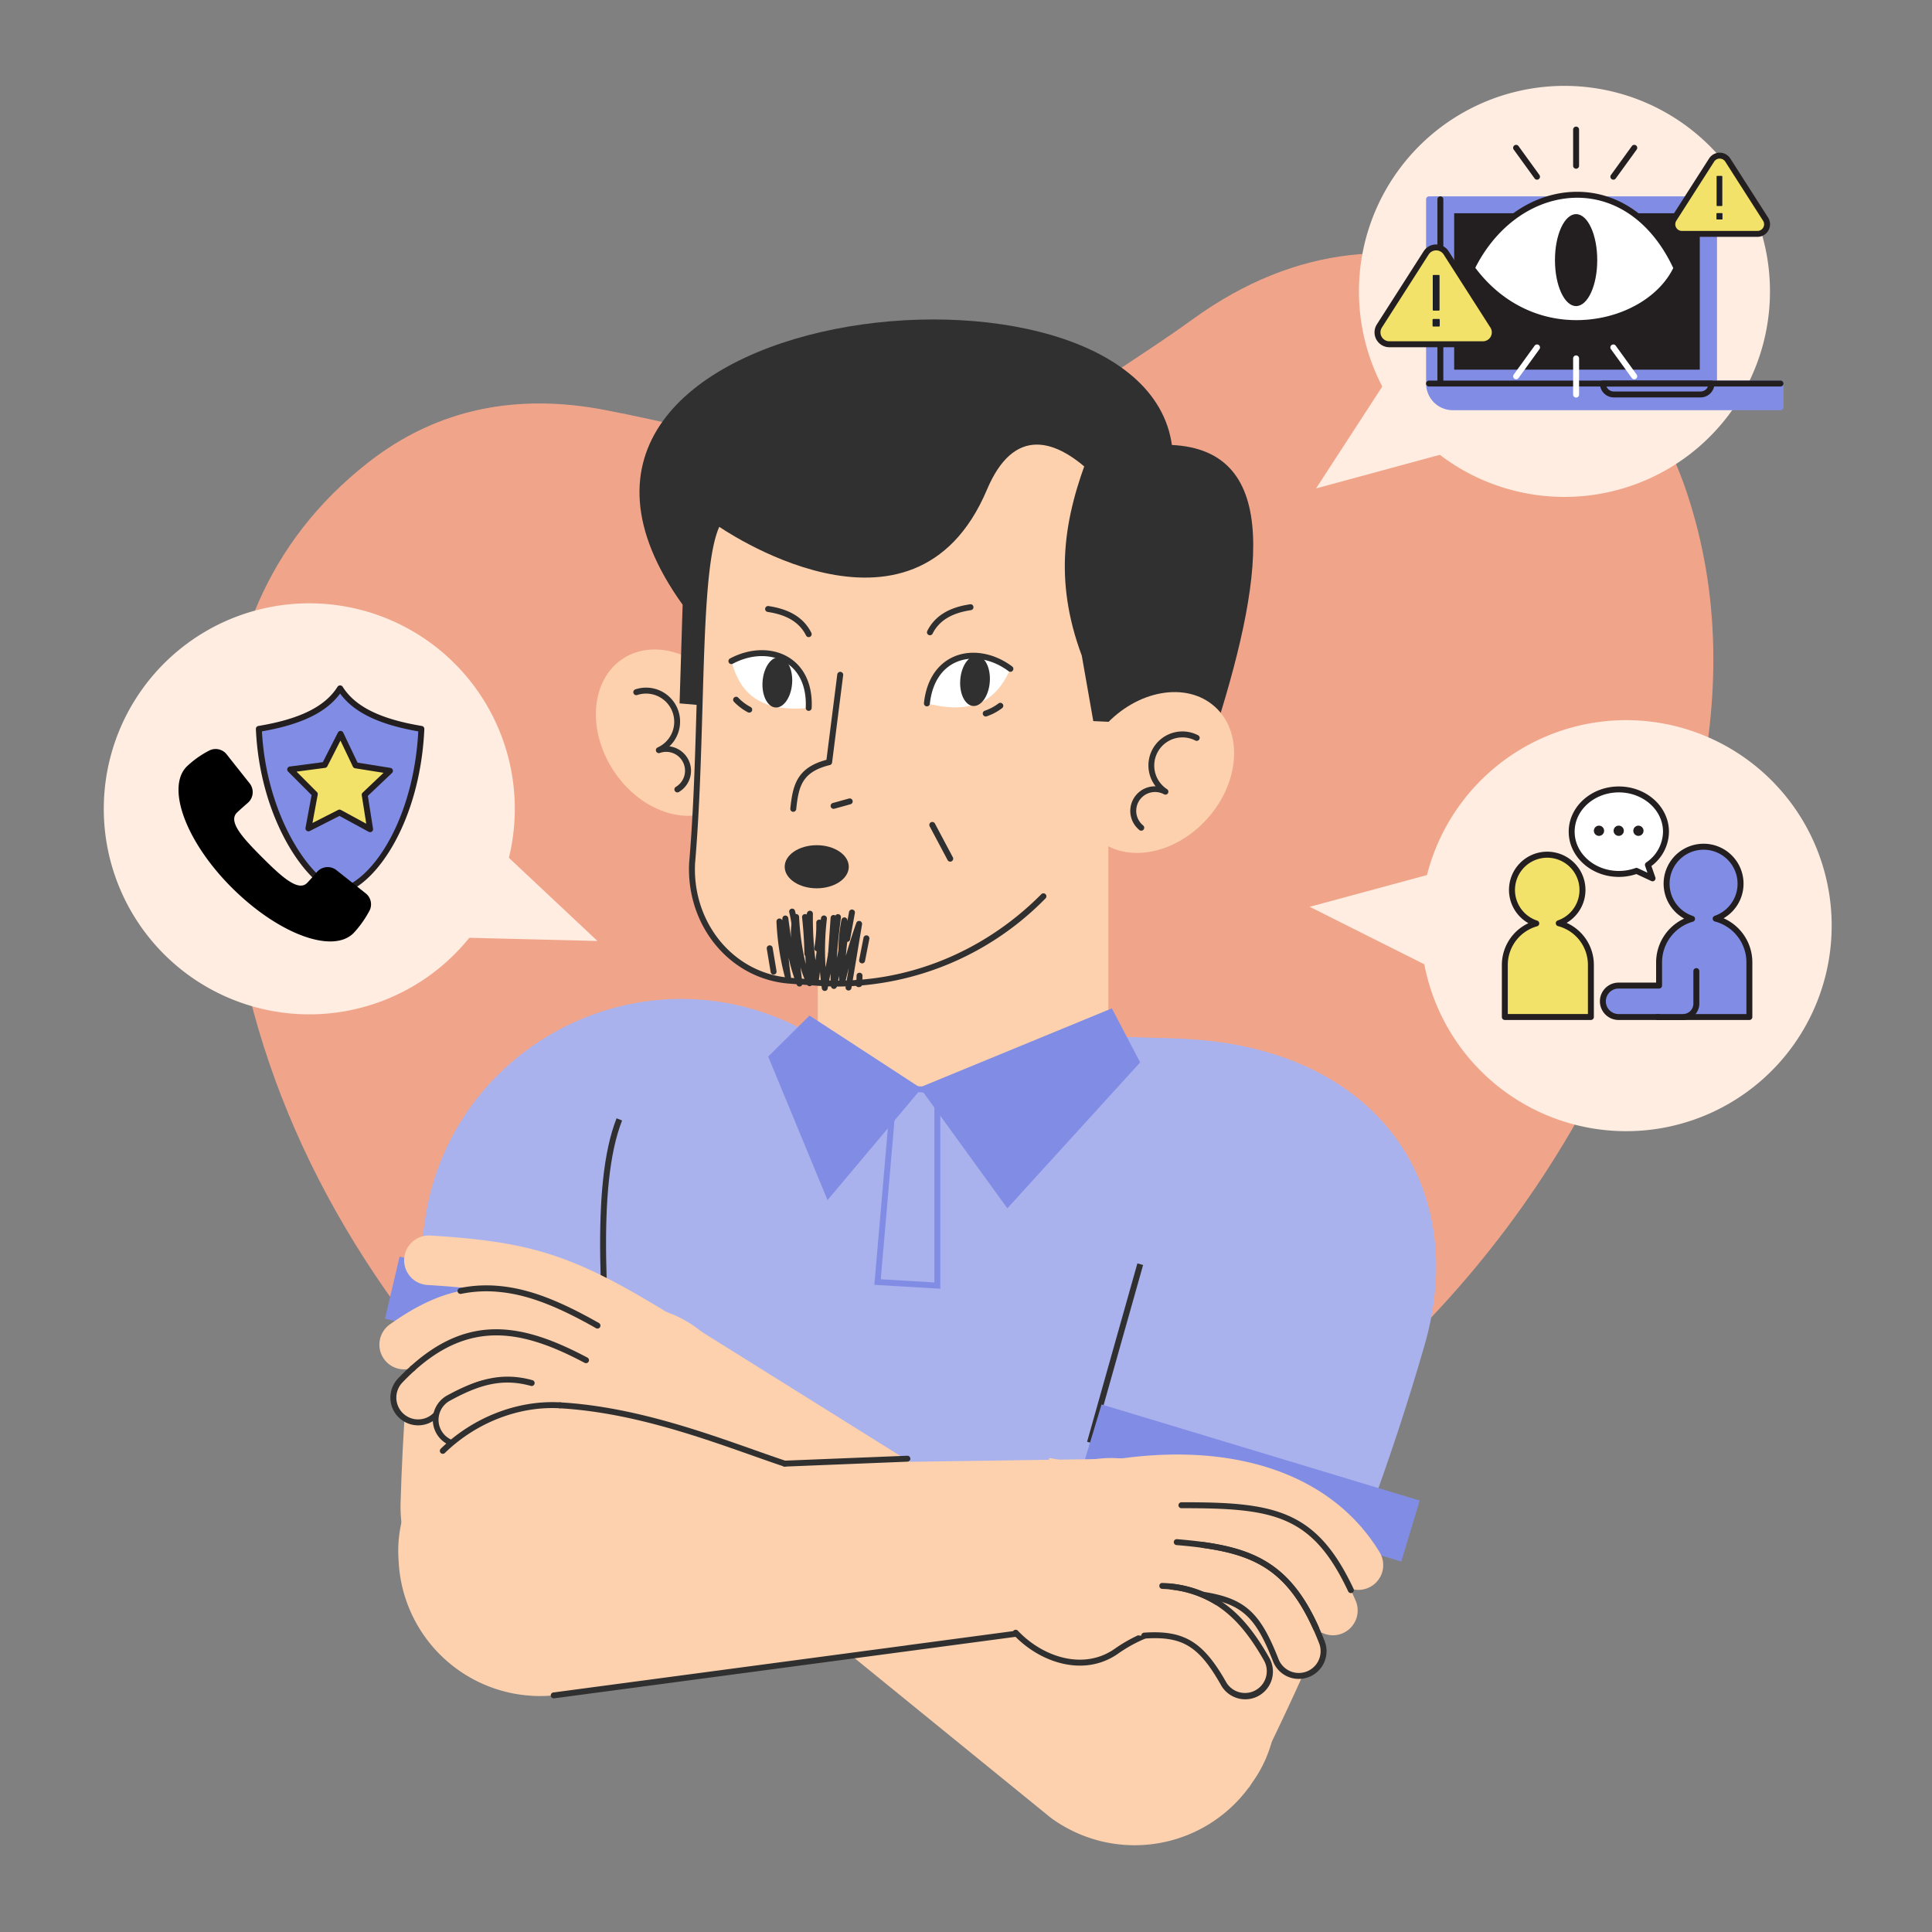 <svg xmlns="http://www.w3.org/2000/svg" xmlns:xlink="http://www.w3.org/1999/xlink" width="540" height="540" viewBox="0 0 540 540">
  <rect x="0" y="0" width="540" height="540" fill="#808080" stroke="none"/>
  <defs>
    <clipPath id="clip-path">
      <rect id="Rectangle_18593" data-name="Rectangle 18593" width="482.964" height="491.751" fill="none"/>
    </clipPath>
    <clipPath id="clip-LGBTIQ_Zhan_">
      <rect width="540" height="540"/>
    </clipPath>
  </defs>
  <g id="LGBTIQ_Zhan_" data-name="LGBTIQ Zhan " clip-path="url(#clip-LGBTIQ_Zhan_)">
    <g id="Group_33004" data-name="Group 33004" transform="translate(29 24)">
      <g id="Group_33003" data-name="Group 33003" clip-path="url(#clip-path)">
        <path id="Path_162015" data-name="Path 162015" d="M300.043,371.174c-85.285,62-182.574,16.523-229.707-46.328-33.818-45.1-52-95.859-51.24-152.528.465-34.693,11.917-64.991,40.193-87.194C79,69.645,101.48,65.758,125.493,70.349c17.42,3.33,34.625,7.8,51.9,11.851,28.9,6.775,55.57,2.113,79.97-15.115,10.684-7.542,21.875-14.377,32.455-22.055,58.556-42.5,120.165-5.339,138.086,48.246,9.647,28.84,9.263,58.106,2.788,87.158-17.608,79.016-58.43,142.716-130.653,190.738" transform="translate(14.514 20.227)" fill="#f0a58b"/>
        <path id="Path_162016" data-name="Path 162016" d="M242.034,308.294H86.973c-1.624-64-14.32-131.379-3.182-159.706l158.243,4.705Z" transform="translate(60.316 113.074)" fill="#aab2ed"/>
        <path id="Path_162017" data-name="Path 162017" d="M257.334,237.4c13.192-45.874-14.593-84.33-69.735-85.737l-35.3-1.05-5.343,113.2L241.7,284.869q8.651-23.306,15.629-47.467" transform="translate(111.83 114.617)" fill="#aab2ed"/>
        <rect id="Rectangle_18585" data-name="Rectangle 18585" width="51.801" height="1.661" transform="translate(274.846 378.977) rotate(-74.255)" fill="#303030"/>
        <path id="Path_162018" data-name="Path 162018" d="M153.169,217.787l-7.137,29.324,62.962,62.739a729.207,729.207,0,0,0,33.413-76.1Z" transform="translate(111.129 165.734)" fill="#fdd1ae"/>
        <rect id="Rectangle_18586" data-name="Rectangle 18586" width="17.813" height="92.892" transform="translate(273.739 385.592) rotate(-73.188)" fill="#818de4"/>
        <path id="Path_162019" data-name="Path 162019" d="M47.124,250.43c-.87,27.743,27.012,47.247,52.729,36.8L131.186,274.5l19.624-47.628L51.427,191.042q-3.418,29.785-4.3,59.388" transform="translate(35.845 145.381)" fill="#fdd1ae"/>
        <path id="Path_162020" data-name="Path 162020" d="M155.592,152.4c-44.129-21.687-96.611,5.987-103.576,54.661q-1.366,9.552-2.457,19.079l99.383,35.833,38.664-93.84Z" transform="translate(37.714 110.283)" fill="#aab2ed"/>
        <rect id="Rectangle_18587" data-name="Rectangle 18587" width="17.812" height="78.322" transform="translate(78.616 344.572) rotate(-76.796)" fill="#818de4"/>
        <path id="Path_162021" data-name="Path 162021" d="M82.856,264.856l-.535-6.433c-3.39-40.668-6.318-75.791,1.058-94.556l1.546.609c-7.234,18.4-4.321,53.347-.949,93.81l.535,6.433Z" transform="translate(59.953 124.701)" fill="#303030"/>
        <path id="Path_162022" data-name="Path 162022" d="M83.009,123.266c7.461,11.429,20.755,15.962,29.694,10.127s10.138-19.832,2.677-31.261S94.625,86.171,85.686,92.006s-10.138,19.831-2.677,31.259" transform="translate(59.442 68.078)" fill="#fdd1ae"/>
        <rect id="Rectangle_18588" data-name="Rectangle 18588" width="81.215" height="94.75" transform="translate(199.57 200.008)" fill="#fdd1ae"/>
        <rect id="Rectangle_18589" data-name="Rectangle 18589" width="123.968" height="36.481" transform="translate(171.626 280.087)" fill="#aab2ed"/>
        <path id="Path_162023" data-name="Path 162023" d="M233.875,72.374C225.68,11.112,36.129,31.908,97.092,116.81l-.856,27.575,129.862,11.2Z" transform="translate(64.707 28.214)" fill="#303030"/>
        <path id="Path_162024" data-name="Path 162024" d="M217.517,114.614c-2.73,35.894-32.26,62.913-65.958,60.351s-58.8-33.737-56.072-69.63,32.26-62.915,65.956-60.353,58.8,33.737,56.073,69.631" transform="translate(72.511 34.103)" fill="#fdd1ae"/>
        <path id="Path_162025" data-name="Path 162025" d="M128.351,190.429l-7.7-.585c-15.974-1.215-28.038-15.713-27.26-32.758l3.557-77.9,122.03,9.279-1.557,20.464c-3.686,48.475-43.565,84.964-89.074,81.5" transform="translate(71.046 60.257)" fill="#fdd1ae"/>
        <path id="Path_162026" data-name="Path 162026" d="M96.376,124.769a.83.83,0,0,1-.426-1.543,5.266,5.266,0,0,0-4.464-9.483.83.83,0,0,1-.62-1.539A7.875,7.875,0,0,0,85.13,97.558a.831.831,0,0,1-.525-1.576A9.5,9.5,0,0,1,94.15,111.9a6.877,6.877,0,0,1,2.65,12.753.81.81,0,0,1-.424.118" transform="translate(63.952 72.709)" fill="#303030"/>
        <path id="Path_162027" data-name="Path 162027" d="M159.573,58.723c-7.373,18.714-10.2,35.931-2.288,57.188l3.214,18.283,34.413,1.576C209,91.115,212.718,56.145,179.257,56.985Z" transform="translate(116.08 43.354)" fill="#303030"/>
        <path id="Path_162028" data-name="Path 162028" d="M109.8,132.128c-.03,0-.058,0-.088,0a.833.833,0,0,1-.74-.914c.69-6.565,1.831-11.411,10.1-13.616L122.1,93.728a.83.83,0,0,1,1.647.21l-3.1,24.427a.832.832,0,0,1-.629.7c-7.754,1.886-8.722,5.912-9.393,12.318a.832.832,0,0,1-.826.743" transform="translate(82.922 70.775)" fill="#303030"/>
        <path id="Path_162029" data-name="Path 162029" d="M204.415,78.341c-11.1-11.066-22.847-14.158-30.342,3.577-20.591,48.718-75.409,10-75.409,10s-3.272-26.72-3-27.07,67.148-24.2,67.148-24.2c12.681,3.054,50.179,26.827,57.579,31.856s-14.364,5.5-15.979,5.832" transform="translate(72.789 30.936)" fill="#303030"/>
        <path id="Path_162030" data-name="Path 162030" d="M121.224,105.346c.646-13.94-11.38-18.538-21.6-13.075,1.895,6.91,6,14.609,21.6,13.075" transform="translate(75.811 68.513)" fill="#fff"/>
        <path id="Path_162031" data-name="Path 162031" d="M104.4,101.4a.826.826,0,0,1-.391-.1,15.224,15.224,0,0,1-3.894-2.943.831.831,0,0,1,1.208-1.141,13.539,13.539,0,0,0,3.469,2.619.831.831,0,0,1-.393,1.564" transform="translate(76.015 73.782)" fill="#303030"/>
        <path id="Path_162032" data-name="Path 162032" d="M140.347,101.747a.83.83,0,0,1-.271-1.615,13.6,13.6,0,0,0,3.841-2.041.83.83,0,0,1,1.011,1.317,15.2,15.2,0,0,1-4.309,2.293.813.813,0,0,1-.271.046" transform="translate(106.17 74.516)" fill="#303030"/>
        <path id="Path_162033" data-name="Path 162033" d="M121.585,106.53h-.039a.832.832,0,0,1-.792-.87c.266-5.709-1.692-10.184-5.512-12.595-4.049-2.559-9.747-2.446-14.87.291a.83.83,0,1,1-.782-1.465c5.648-3.015,11.985-3.1,16.539-.231,4.346,2.745,6.577,7.745,6.285,14.077a.832.832,0,0,1-.829.792" transform="translate(75.452 68.159)" fill="#303030"/>
        <path id="Path_162034" data-name="Path 162034" d="M112.836,98.028c-.294,3.872-2.381,6.871-4.66,6.7s-3.887-3.453-3.592-7.326,2.381-6.873,4.66-6.7,3.887,3.453,3.592,7.326" transform="translate(79.561 69.018)" fill="#303030"/>
        <path id="Path_162035" data-name="Path 162035" d="M130.651,103.774c1.469-13.877,14.051-16.6,23.331-9.659-2.918,6.546-8.138,13.537-23.331,9.659" transform="translate(99.424 68.824)" fill="#fff"/>
        <path id="Path_162036" data-name="Path 162036" d="M131.012,104.96a.737.737,0,0,1-.088-.005.83.83,0,0,1-.74-.912c.667-6.306,3.629-10.909,8.34-12.964,4.936-2.155,11.189-1.109,16.316,2.728a.83.83,0,1,1-.995,1.33c-4.653-3.48-10.268-4.45-14.655-2.536-4.14,1.807-6.752,5.933-7.354,11.617a.83.83,0,0,1-.824.743" transform="translate(99.065 68.469)" fill="#303030"/>
        <path id="Path_162037" data-name="Path 162037" d="M135.959,97.162c-.294,3.872,1.314,7.153,3.592,7.326s4.364-2.825,4.66-6.7-1.314-7.153-3.592-7.326-4.366,2.826-4.66,6.7" transform="translate(103.437 68.836)" fill="#303030"/>
        <path id="Path_162038" data-name="Path 162038" d="M251.581,323.874c-.24.35-.479.7-.717,1.053a39.6,39.6,0,0,1-56.207,9.587L91.982,250.987l1.566-54.5L172.475,245.8c16.4,3.6,41.094,7.176,62.276,18.23,21.012,10.966,30.178,40.26,16.83,59.845" transform="translate(69.997 149.522)" fill="#fdd1ae"/>
        <path id="Path_162039" data-name="Path 162039" d="M96.988,252.743c16.911,4.69,22.34,1.011,28.975-15.236a31.777,31.777,0,0,0-17.4-41.433c-16.247-6.634-49.38,1.757-41.431,17.4,14.046,27.651,15.819,35.371,29.858,39.265" transform="translate(50.163 147.469)" fill="#fdd1ae"/>
        <path id="Path_162040" data-name="Path 162040" d="M108.4,255.078a43.917,43.917,0,0,1-11.371-1.939c-12.124-3.362-15.275-9.722-24.626-28.6-1.581-3.189-3.371-6.8-5.406-10.807a9.41,9.41,0,0,1,1.569-11.381c7.424-8.06,28.1-11.351,40.214-6.4a32.09,32.09,0,0,1,17.554,41.794c-5.052,12.374-9.478,17.337-17.934,17.337m-11.223-2.472c16.236,4.5,21.857,1.543,28.644-15.076a31.535,31.535,0,0,0-17.251-41.07c-11.943-4.876-32.3-1.654-39.6,6.267a8.791,8.791,0,0,0-1.481,10.754c2.034,4.008,3.827,7.623,5.406,10.814,9.52,19.214,12.392,25.013,24.279,28.31" transform="translate(50.047 147.34)" fill="#fdd1ae"/>
        <path id="Path_162041" data-name="Path 162041" d="M117.222,216.571a6.9,6.9,0,0,1-3.6-1.013C89.663,200.944,80.217,197.884,54.177,196.3a6.921,6.921,0,1,1,.842-13.817c28.283,1.724,39.971,5.5,65.813,21.26a6.922,6.922,0,0,1-3.61,12.831" transform="translate(36.281 138.856)" fill="#fdd1ae"/>
        <path id="Path_162042" data-name="Path 162042" d="M106.9,217.531a6.9,6.9,0,0,1-3.6-1.013c-23.708-14.46-33.246-15.307-48.6-4.307a6.92,6.92,0,0,1-8.06-11.251c10.9-7.806,20.3-10.872,30.479-9.943,9.148.835,18.821,4.8,33.388,13.683a6.922,6.922,0,0,1-3.61,12.831" transform="translate(33.296 145.24)" fill="#fdd1ae"/>
        <path id="Path_162043" data-name="Path 162043" d="M95.266,202.461a.817.817,0,0,1-.409-.109c-11.265-6.4-19.411-9.432-27.243-10.147a35.44,35.44,0,0,0-10.467.551.83.83,0,0,1-.331-1.627,37.2,37.2,0,0,1,10.95-.579c8.081.738,16.428,3.835,27.91,10.358a.83.83,0,0,1-.41,1.553" transform="translate(42.731 144.881)" fill="#303030"/>
        <path id="Path_162044" data-name="Path 162044" d="M105.263,223.649a6.9,6.9,0,0,1-3.6-1.013c-24.561-14.979-32.473-13.583-43.782-1.775a6.921,6.921,0,1,1-10-9.575c19.142-19.985,36.2-15.585,60.985-.468a6.922,6.922,0,0,1-3.61,12.831" transform="translate(34.979 150.561)" fill="#fdd1ae"/>
        <path id="Path_162045" data-name="Path 162045" d="M53.238,219.837a7.751,7.751,0,0,1-5.593-13.112c1.153-1.208,2.335-2.358,3.51-3.42a.831.831,0,1,1,1.115,1.233c-1.145,1.034-2.3,2.157-3.425,3.335a6.1,6.1,0,0,0,.185,8.611,6.089,6.089,0,0,0,8.611-.187c13.288-13.871,22.845-11.758,44.814,1.641a.83.83,0,0,1-.865,1.418C77.519,204.675,69.8,206,58.84,217.447a7.7,7.7,0,0,1-5.431,2.388c-.058,0-.114,0-.171,0" transform="translate(34.621 154.55)" fill="#303030"/>
        <path id="Path_162046" data-name="Path 162046" d="M49.385,209.12a.831.831,0,0,1-.556-1.448c16.574-14.947,31.74-11.769,49.412-2.4a.831.831,0,0,1-.777,1.469C80.407,197.7,65.8,194.6,49.941,208.906a.829.829,0,0,1-.556.213" transform="translate(36.949 150.182)" fill="#303030"/>
        <path id="Path_162047" data-name="Path 162047" d="M95.422,230.017a6.9,6.9,0,0,1-4.189-1.416c-16.354-12.459-20.109-10.415-28.336-5.931a6.921,6.921,0,1,1-6.623-12.154c13.732-7.481,23.25-8.236,43.347,7.074a6.921,6.921,0,0,1-4.2,12.427" transform="translate(40.076 156.261)" fill="#fdd1ae"/>
        <path id="Path_162048" data-name="Path 162048" d="M89.3,228.075a.822.822,0,0,1-.49-.16c-14.014-10.237-17.506-8.331-25.159-4.161a7.752,7.752,0,0,1-7.417-13.614c7.97-4.341,15.081-6.732,23.877-4.284a.83.83,0,1,1-.446,1.6c-8.282-2.3-14.8-.122-22.638,4.145A6.091,6.091,0,0,0,54.6,219.86a6.1,6.1,0,0,0,8.263,2.435c8.035-4.381,12.068-6.577,26.934,4.277a.831.831,0,0,1-.491,1.5" transform="translate(39.716 155.907)" fill="#303030"/>
        <path id="Path_162049" data-name="Path 162049" d="M46.8,252.19c.025.424.051.847.076,1.271A39.6,39.6,0,0,0,90.21,290.523L221.589,273,249.48,224.37l-94.722,1.377c-15.923-5.316-38.957-14.921-62.809-16.3-23.662-1.365-46.557,19.08-45.145,42.739" transform="translate(35.57 159.341)" fill="#fdd1ae"/>
        <path id="Path_162050" data-name="Path 162050" d="M71.785,264.223a.83.83,0,0,1-.109-1.654l131.379-17.522a.819.819,0,0,1,.933.715.832.832,0,0,1-.713.933L71.9,264.216a.778.778,0,0,1-.111.007" transform="translate(53.996 186.473)" fill="#303030"/>
        <path id="Path_162051" data-name="Path 162051" d="M54.173,223.365a.831.831,0,0,1-.579-1.426c9.039-8.8,21.514-13.648,33.381-12.957a.83.83,0,0,1,.78.877.815.815,0,0,1-.877.78c-11.4-.664-23.414,4.01-32.126,12.491a.83.83,0,0,1-.579.236" transform="translate(40.593 158.983)" fill="#303030"/>
        <path id="Path_162052" data-name="Path 162052" d="M176.226,271.54c-14.155,10.376-35.514-4.383-35.408-21.3.111-17.548,13.507-30.919,31-32.344a31.778,31.778,0,0,1,34.249,29.093c1.423,17.49-18.21,16.029-29.84,24.553" transform="translate(107.161 165.733)" fill="#fdd1ae"/>
        <path id="Path_162053" data-name="Path 162053" d="M163.054,255.073c-6.894,0-13.8-3.566-18.561-8.632a.831.831,0,0,1,1.21-1.139c6.894,7.329,18.522,11.341,27.406,4.829a42.112,42.112,0,0,1,9.428-4.873.831.831,0,1,1,.608,1.548,39.8,39.8,0,0,0-9.053,4.663,18.368,18.368,0,0,1-11.038,3.6" transform="translate(109.787 186.474)" fill="#303030"/>
        <path id="Path_162054" data-name="Path 162054" d="M230.959,255.065a6.92,6.92,0,0,1-5.926-3.334c-10.022-16.53-31.8-23.638-59.752-19.5a6.921,6.921,0,0,1-2.027-13.693c33.732-5,60.564,4.485,73.616,26.013a6.922,6.922,0,0,1-5.912,10.51" transform="translate(119.739 165.315)" fill="#fdd1ae"/>
        <path id="Path_162055" data-name="Path 162055" d="M217.616,261.623a6.924,6.924,0,0,1-6.35-4.161c-7.412-17.029-10.673-18.568-38.784-18.316a6.921,6.921,0,1,1-.125-13.841c30.116-.271,40.763,1.735,51.6,26.633a6.927,6.927,0,0,1-6.343,9.685" transform="translate(125.942 171.438)" fill="#fdd1ae"/>
        <path id="Path_162056" data-name="Path 162056" d="M218.774,250.2a.832.832,0,0,1-.752-.477c-10.048-21.359-20.737-23.319-46.613-23.25h0a.83.83,0,1,1,0-1.661c26.093-.076,37.71,2.074,48.121,24.2a.831.831,0,0,1-.4,1.106.84.84,0,0,1-.352.079" transform="translate(129.805 171.08)" fill="#303030"/>
        <path id="Path_162057" data-name="Path 162057" d="M210.633,268.748a6.921,6.921,0,0,1-6.445-4.4c-6.54-16.692-11.362-18.274-35.517-19.658a6.921,6.921,0,0,1,.792-13.82c26.515,1.52,38.245,4.517,47.612,28.431a6.926,6.926,0,0,1-6.442,9.446" transform="translate(123.391 175.682)" fill="#fdd1ae"/>
        <path id="Path_162058" data-name="Path 162058" d="M202.759,269.391a7.71,7.71,0,0,1-7.22-4.925c-5.218-13.325-9.182-16.546-22.315-18.143a.829.829,0,1,1,.2-1.647c13.787,1.673,18.209,5.26,23.662,19.184a6.091,6.091,0,0,0,11.343-4.443c-7.757-19.8-17.085-24.516-32.661-26.66a.829.829,0,1,1,.227-1.643c15.856,2.18,25.968,7.239,33.98,27.7a7.754,7.754,0,0,1-7.215,10.58" transform="translate(131.265 175.868)" fill="#303030"/>
        <path id="Path_162059" data-name="Path 162059" d="M209.6,256.411a.83.83,0,0,1-.759-.491c-8.13-18.161-18.367-21.956-38.236-23.6a.83.83,0,1,1,.137-1.654c20.13,1.659,31.192,5.758,39.615,24.571a.829.829,0,0,1-.419,1.1.852.852,0,0,1-.338.072" transform="translate(129.249 175.537)" fill="#303030"/>
        <path id="Path_162060" data-name="Path 162060" d="M196.573,268.973a6.918,6.918,0,0,1-6.031-3.517c-6.329-11.193-11.306-14.211-22.2-13.456a6.921,6.921,0,1,1-.958-13.808c8.652-.6,15.382.794,21.181,4.39,5.264,3.265,9.589,8.219,14.023,16.062a6.923,6.923,0,0,1-6.017,10.328" transform="translate(122.476 181.159)" fill="#fdd1ae"/>
        <path id="Path_162061" data-name="Path 162061" d="M193.733,270.049a7.77,7.77,0,0,1-6.753-3.936c-6.2-10.973-10.809-13.774-21.417-13.038a.816.816,0,0,1-.886-.771.83.83,0,0,1,.771-.886c11.159-.761,16.527,2.471,22.977,13.877a6.09,6.09,0,0,0,10.6-5.994c-4.362-7.717-8.6-12.579-13.737-15.768a29.032,29.032,0,0,0-12.271-4.14.831.831,0,0,1,.188-1.652,30.661,30.661,0,0,1,12.957,4.383c5.389,3.341,9.8,8.386,14.308,16.358a7.754,7.754,0,0,1-6.741,11.568" transform="translate(125.316 180.914)" fill="#303030"/>
        <path id="Path_162062" data-name="Path 162062" d="M183.545,243.75a.812.812,0,0,1-.437-.125,30.147,30.147,0,0,0-14.78-4.346.829.829,0,0,1-.787-.87.783.783,0,0,1,.87-.787,31.731,31.731,0,0,1,15.572,4.593.831.831,0,0,1-.439,1.536" transform="translate(127.497 180.822)" fill="#303030"/>
        <path id="Path_162063" data-name="Path 162063" d="M135.581,226.911a.851.851,0,0,1-.262-.042c-2.756-.921-5.723-1.969-8.872-3.08-15.2-5.366-34.109-12.045-53.723-13.177a.83.83,0,0,1-.78-.877.809.809,0,0,1,.877-.78C92.669,210.1,111.7,216.823,127,222.224c3.138,1.108,6.1,2.154,8.844,3.069a.831.831,0,0,1-.262,1.618" transform="translate(54.747 159.008)" fill="#303030"/>
        <path id="Path_162064" data-name="Path 162064" d="M108.438,220.463a.831.831,0,0,1-.033-1.661l34.309-1.379a.832.832,0,0,1,.067,1.662l-34.308,1.377Z" transform="translate(81.888 165.457)" fill="#303030"/>
        <path id="Path_162065" data-name="Path 162065" d="M190.839,131.589c-9.1,10.168-22.93,12.64-30.884,5.521s-7.023-21.137,2.08-31.305,22.932-12.64,30.886-5.521,7.021,21.137-2.082,31.305" transform="translate(117.61 73.221)" fill="#fdd1ae"/>
        <path id="Path_162066" data-name="Path 162066" d="M165.952,130.162a.836.836,0,0,1-.528-.19,6.877,6.877,0,0,1,4.549-12.205,9.5,9.5,0,0,1,11.841-14.29.831.831,0,1,1-.757,1.479,7.875,7.875,0,0,0-7.882,13.612.831.831,0,0,1-.845,1.428,5.264,5.264,0,0,0-5.847,8.7.83.83,0,0,1-.53,1.47" transform="translate(124.027 78.015)" fill="#303030"/>
        <path id="Path_162067" data-name="Path 162067" d="M134.564,199.012q-2.956,0-5.915-.224l-7.7-.585c-16.52-1.259-28.831-16.029-28.028-33.624,1.227-14.3,1.661-29.382,2.083-43.97.664-23.057,1.238-42.968,4.871-50.842a.831.831,0,0,1,1.509.7c-3.492,7.565-4.061,27.32-4.721,50.192-.421,14.613-.856,29.722-2.085,44.034-.761,16.661,10.878,30.669,26.5,31.858l7.7.585c22.976,1.763,45.788-6.984,62.608-23.953a.831.831,0,0,1,1.18,1.169,81.855,81.855,0,0,1-58,24.664" transform="translate(70.687 52.727)" fill="#303030"/>
        <path id="Path_162068" data-name="Path 162068" d="M117.142,91.25a.83.83,0,0,1-.743-.46c-1.807-3.617-5.309-5.769-10.707-6.579a.83.83,0,1,1,.247-1.641c5.972.895,9.881,3.341,11.945,7.479a.828.828,0,0,1-.372,1.113.815.815,0,0,1-.37.088" transform="translate(79.893 62.828)" fill="#303030"/>
        <path id="Path_162069" data-name="Path 162069" d="M131.489,90.948a.83.83,0,0,1-.741-1.2c2.074-4.135,5.986-6.576,11.959-7.458a.816.816,0,0,1,.942.7.828.828,0,0,1-.7.942c-5.4.8-8.9,2.946-10.717,6.561a.83.83,0,0,1-.743.458" transform="translate(99.43 62.61)" fill="#303030"/>
        <path id="Path_162070" data-name="Path 162070" d="M140.745,215.547l-18.438-1.092,4.822-55.9,13.616.726Zm-16.636-2.65,14.975.889v-52.93l-10.439-.556Z" transform="translate(93.074 120.66)" fill="#818de4"/>
        <path id="Path_162071" data-name="Path 162071" d="M120.27,153.343h-.018a.831.831,0,0,1-.8-.711q-.333-2.319-.521-4.654l-.357,2.74a.834.834,0,0,1-.8.722.845.845,0,0,1-.838-.676c-.033-.171-.065-.342-.1-.514l.044.888a.83.83,0,0,1-1.574.409,28.662,28.662,0,0,1-1.833-4.837l.556,4.445a.831.831,0,0,1-1.6.412,47.368,47.368,0,0,1-2.258-7.549q.227,2.726.659,5.424a.83.83,0,0,1-1.622.345,73.431,73.431,0,0,1-2.435-15.828.83.83,0,0,1,.794-.865.812.812,0,0,1,.821.555l.037-.6a.83.83,0,0,1,1.652-.055c.248,1.856.5,3.732.787,5.6a16.962,16.962,0,0,1,.613-6.172.831.831,0,0,1,1.62.19,71.816,71.816,0,0,0,1.856,13.234l-.3-6.172c-.129-2.585-.273-5.515.69-8.2a.831.831,0,0,1,1.613.292,93.9,93.9,0,0,0,.715,13.012l1.551-11.834a.831.831,0,0,1,1.648.206,73.812,73.812,0,0,0-.368,13.588l2.647-14.2a.831.831,0,0,1,1.641.254c-.461,3.739-.932,7.551-1.143,11.369l2.092-9.81a.83.83,0,0,1,1.627.331,76.465,76.465,0,0,0-1.194,8.837c.872-3.106,1.847-6.179,2.918-9.2a.83.83,0,0,1,1.6.416l-2.958,17.791a.83.83,0,1,1-1.638-.271l.9-5.406q-.557,2.158-1.046,4.329a.843.843,0,0,1-.895.645.833.833,0,0,1-.747-.81c-.012-.632-.019-1.264-.018-1.895l-.641,3.006a.862.862,0,0,1-.87.655.829.829,0,0,1-.77-.771c-.085-1.189-.125-2.377-.134-3.568l-.789,4.228a.827.827,0,0,1-.815.678" transform="translate(81.253 99.631)" fill="#303030"/>
        <path id="Path_162072" data-name="Path 162072" d="M113.6,141.2a.863.863,0,0,1-.15-.014.827.827,0,0,1-.667-.967,34.665,34.665,0,0,0,.548-7.037.833.833,0,0,1,.81-.851.809.809,0,0,1,.852.81,36.232,36.232,0,0,1-.579,7.377.829.829,0,0,1-.814.681" transform="translate(85.818 100.702)" fill="#303030"/>
        <path id="Path_162073" data-name="Path 162073" d="M112.321,143.4a.832.832,0,0,1-.831-.817c-.056-3.4-.276-6.838-.652-10.208a.829.829,0,0,1,.734-.916.82.82,0,0,1,.917.734c.38,3.42.6,6.908.662,10.363a.832.832,0,0,1-.817.844Z" transform="translate(84.343 100.036)" fill="#303030"/>
        <path id="Path_162074" data-name="Path 162074" d="M110.522,141.845l-.046,0a.829.829,0,0,1-.784-.873,31.654,31.654,0,0,0-.882-9.358.83.83,0,0,1,1.611-.4,33.248,33.248,0,0,1,.928,9.849.828.828,0,0,1-.828.785" transform="translate(82.785 99.371)" fill="#303030"/>
        <path id="Path_162075" data-name="Path 162075" d="M115.8,143.289c-.019,0-.039,0-.058,0a.833.833,0,0,1-.771-.888l.7-10.029a.82.82,0,0,1,.886-.771.83.83,0,0,1,.77.888l-.7,10.031a.829.829,0,0,1-.828.771" transform="translate(87.489 100.143)" fill="#303030"/>
        <path id="Path_162076" data-name="Path 162076" d="M117.459,143.782a.831.831,0,0,1-.829-.8,45.833,45.833,0,0,1,.833-10.337.831.831,0,0,1,1.631.319,44.189,44.189,0,0,0-.8,9.964.833.833,0,0,1-.8.858Z" transform="translate(88.735 100.43)" fill="#303030"/>
        <path id="Path_162077" data-name="Path 162077" d="M120.723,142.67a.832.832,0,0,1-.815-.99l1.212-6.185a.831.831,0,0,1,1.631.319L121.537,142a.83.83,0,0,1-.814.671" transform="translate(91.237 102.6)" fill="#303030"/>
        <path id="Path_162078" data-name="Path 162078" d="M107.146,144.6a.831.831,0,0,1-.819-.694l-1.088-6.523a.83.83,0,0,1,1.638-.275l1.09,6.523a.83.83,0,0,1-.683.956.723.723,0,0,1-.137.012" transform="translate(80.077 103.806)" fill="#303030"/>
        <path id="Path_162079" data-name="Path 162079" d="M120.247,144.785a.829.829,0,0,1-.747-.47l-.231-.474a.831.831,0,0,1,.386-1.109l.023-.011.037-1.155a.8.8,0,0,1,.858-.8.831.831,0,0,1,.8.856l-.076,2.349a.831.831,0,0,1-.773.8l-.224.016c-.019,0-.037,0-.056,0" transform="translate(90.7 107.116)" fill="#303030"/>
        <path id="Path_162080" data-name="Path 162080" d="M118.356,139.763a.84.84,0,0,1-.148-.014.828.828,0,0,1-.669-.965l1.335-7.373a.83.83,0,1,1,1.634.3l-1.337,7.373a.829.829,0,0,1-.815.683" transform="translate(89.436 99.483)" fill="#303030"/>
        <path id="Path_162081" data-name="Path 162081" d="M117.007,147.557l31.28,20.387-26.246,31.2L105.457,159.03Z" transform="translate(80.252 112.29)" fill="#818de4"/>
        <path id="Path_162082" data-name="Path 162082" d="M183.217,146.417l-53.7,22.1L154,202.309l37.122-40.788Z" transform="translate(98.557 111.422)" fill="#818de4"/>
        <path id="Path_162083" data-name="Path 162083" d="M116.2,116a.83.83,0,0,1-.22-1.631l4.466-1.238a.831.831,0,1,1,.444,1.6l-4.468,1.238a.8.8,0,0,1-.222.03" transform="translate(87.794 86.072)" fill="#303030"/>
        <path id="Path_162084" data-name="Path 162084" d="M136.875,127.926a.832.832,0,0,1-.734-.44l-5.012-9.434a.83.83,0,1,1,1.467-.778l5.012,9.432a.83.83,0,0,1-.733,1.22" transform="translate(99.714 88.907)" fill="#303030"/>
        <path id="Path_162085" data-name="Path 162085" d="M53.65,147.514l43.521,1.074L65.459,118.817Z" transform="translate(40.827 90.419)" fill="#ffede1"/>
        <path id="Path_162086" data-name="Path 162086" d="M66.958,196.225A57.442,57.442,0,1,1,114.1,130.068a57.443,57.443,0,0,1-47.142,66.157" transform="translate(0 62.496)" fill="#ffede1"/>
        <path id="Path_162087" data-name="Path 162087" d="M47.328,95.612c-4.159,6.639-12.619,9.68-22.711,11.357,1.092,25,14.3,43.745,22.711,45.423,9.8-2.553,21.62-20.419,22.711-45.423-10.092-1.676-18.552-4.718-22.711-11.357" transform="translate(18.733 72.76)" fill="#818de4"/>
        <path id="Path_162088" data-name="Path 162088" d="M47.686,153.571a.713.713,0,0,1-.162-.018c-8.786-1.752-22.262-20.621-23.379-46.2a.829.829,0,0,1,.694-.856c11.624-1.932,18.661-5.42,22.144-10.978a.863.863,0,0,1,1.407,0c3.483,5.558,10.518,9.046,22.144,10.978a.832.832,0,0,1,.694.856c-1.1,25.057-12.963,43.488-23.333,46.191a.847.847,0,0,1-.21.028M25.839,108.01c1.28,23.863,13.826,42.04,21.826,43.875,9.654-2.7,20.625-20.1,21.868-43.875-10.99-1.918-17.99-5.3-21.847-10.571-3.855,5.271-10.855,8.652-21.847,10.571" transform="translate(18.374 72.412)" fill="#231f20"/>
        <path id="Path_162089" data-name="Path 162089" d="M51.928,129.491l-8.555-4.647-8.678,4.413,1.775-9.573-6.878-6.889,9.652-1.27,4.427-8.671,4.189,8.789,9.615,1.53-7.063,6.7Z" transform="translate(22.519 78.271)" fill="#f3e269"/>
        <path id="Path_162090" data-name="Path 162090" d="M52.286,130.68a.838.838,0,0,1-.4-.1l-8.171-4.439-8.289,4.216a.832.832,0,0,1-1.194-.891l1.7-9.143-6.57-6.583a.831.831,0,0,1,.479-1.409l9.221-1.212,4.228-8.284a.831.831,0,0,1,1.49.019l4,8.395,9.185,1.462a.832.832,0,0,1,.44,1.425l-6.746,6.4,1.448,9.187a.83.83,0,0,1-.821.96m-8.555-6.308a.828.828,0,0,1,.4.1l7.077,3.844-1.254-7.956a.828.828,0,0,1,.248-.731l5.843-5.542-7.954-1.266a.827.827,0,0,1-.618-.463L44,105.09l-3.661,7.173a.827.827,0,0,1-.63.446l-7.984,1.051,5.69,5.7a.836.836,0,0,1,.229.738l-1.469,7.917,7.178-3.651a.841.841,0,0,1,.377-.09" transform="translate(22.159 77.912)" fill="#231f20"/>
        <path id="Path_162091" data-name="Path 162091" d="M64.123,145.553l-8.129-6.442a3.955,3.955,0,0,0-5.445.537c-1.458,1.687-2.455,2.761-2.761,3.068-2.455,2.453-7.056-1.687-12.5-7.132s-9.585-9.971-7.132-12.5c.306-.306,1.381-1.3,3.068-2.761a3.962,3.962,0,0,0,.537-5.445l-6.442-8.129a3.933,3.933,0,0,0-4.677-1.15,26.82,26.82,0,0,0-6.519,4.6c-5.753,5.9-.153,21.09,12.73,33.9s27.991,18.482,33.9,12.653a29.067,29.067,0,0,0,4.6-6.519A3.909,3.909,0,0,0,64.123,145.553Z" transform="translate(9.028 80.091)"/>
        <path id="Path_162092" data-name="Path 162092" d="M234.43,68.237,192.42,79.651l23.7-36.47Z" transform="translate(146.43 32.86)" fill="#ffede1"/>
        <path id="Path_162093" data-name="Path 162093" d="M260.934,114.728a57.442,57.442,0,1,0-61.55-53.015,57.44,57.44,0,0,0,61.55,53.015" transform="translate(151.606 0)" fill="#ffede1"/>
        <path id="Path_162094" data-name="Path 162094" d="M230.321,154.724l-38.914-19.515,41.986-11.364Z" transform="translate(145.659 94.245)" fill="#ffede1"/>
        <path id="Path_162095" data-name="Path 162095" d="M231.433,203.643a57.441,57.441,0,1,0-10.5-80.553,57.442,57.442,0,0,0,10.5,80.553" transform="translate(159.059 76.611)" fill="#ffede1"/>
        <path id="Path_162096" data-name="Path 162096" d="M237.45,141.183a9.842,9.842,0,1,0-6.283.055,12.027,12.027,0,0,0-8.791,11.582v14.574h24.053V152.819a12.03,12.03,0,0,0-8.979-11.637" transform="translate(169.226 92.865)" fill="#f3e269"/>
        <path id="Path_162097" data-name="Path 162097" d="M246.79,168.582H222.734a.83.83,0,0,1-.829-.829V153.179a12.9,12.9,0,0,1,7.419-11.649,10.688,10.688,0,1,1,10.686-.092,12.862,12.862,0,0,1,7.611,11.741v14.574a.831.831,0,0,1-.831.829m-23.224-1.661h22.393V153.179a11.192,11.192,0,0,0-8.358-10.832.829.829,0,0,1-.062-1.587,9.014,9.014,0,1,0-5.757.048.829.829,0,0,1-.033,1.588,11.226,11.226,0,0,0-8.183,10.783Z" transform="translate(168.868 92.506)" fill="#231f20"/>
        <path id="Path_162098" data-name="Path 162098" d="M269.463,140.859a10.326,10.326,0,1,0-6.591.056,12.617,12.617,0,0,0-9.222,12.151v6.5H242.332a4.394,4.394,0,0,0,0,8.787h36.551V153.066a12.622,12.622,0,0,0-9.42-12.207" transform="translate(181.07 91.903)" fill="#818de4"/>
        <path id="Path_162099" data-name="Path 162099" d="M279.242,169.546H242.691a5.224,5.224,0,0,1,0-10.448h10.487v-5.67a13.5,13.5,0,0,1,7.833-12.22,11.169,11.169,0,1,1,11.031-.093,13.453,13.453,0,0,1,8.032,12.313v15.289a.831.831,0,0,1-.831.829m-36.551-8.787a3.563,3.563,0,0,0,0,7.127h35.72V153.427a11.788,11.788,0,0,0-8.8-11.406.83.83,0,0,1-.063-1.587,9.5,9.5,0,1,0-6.061.051.831.831,0,0,1-.035,1.59,11.819,11.819,0,0,0-8.615,11.351v6.5a.83.83,0,0,1-.831.831Z" transform="translate(180.711 91.544)" fill="#231f20"/>
        <path id="Path_162100" data-name="Path 162100" d="M259.346,123.477c0-6.521-5.9-11.809-13.179-11.809s-13.179,5.288-13.179,11.809,5.9,11.807,13.179,11.807a14.385,14.385,0,0,0,4.936-.861l4.491,2.1-1.3-3.751a11.4,11.4,0,0,0,5.051-9.291" transform="translate(177.302 84.978)" fill="#fff"/>
        <path id="Path_162101" data-name="Path 162101" d="M255.951,137.708a.826.826,0,0,1-.35-.079l-4.182-1.949a15.289,15.289,0,0,1-4.894.8c-7.724,0-14.009-5.67-14.009-12.64S238.8,111.2,246.525,111.2s14.01,5.669,14.01,12.639a12.086,12.086,0,0,1-4.9,9.6l1.1,3.173a.832.832,0,0,1-.785,1.1m-4.489-3.754a.839.839,0,0,1,.35.077l2.714,1.264-.657-1.9a.83.83,0,0,1,.306-.951,10.532,10.532,0,0,0,4.7-8.613c0-6.053-5.54-10.978-12.35-10.978s-12.348,4.925-12.348,10.978,5.54,10.978,12.348,10.978a13.622,13.622,0,0,0,4.654-.81.828.828,0,0,1,.284-.049" transform="translate(176.942 84.619)" fill="#231f20"/>
        <path id="Path_162102" data-name="Path 162102" d="M239.368,118.847a1.428,1.428,0,1,1-1.428-1.428,1.428,1.428,0,0,1,1.428,1.428" transform="translate(179.983 89.355)" fill="#231f20"/>
        <path id="Path_162103" data-name="Path 162103" d="M242.5,118.847a1.428,1.428,0,1,1-1.428-1.428,1.428,1.428,0,0,1,1.428,1.428" transform="translate(182.364 89.355)" fill="#231f20"/>
        <path id="Path_162104" data-name="Path 162104" d="M245.626,118.847a1.428,1.428,0,1,1-1.428-1.428,1.428,1.428,0,0,1,1.428,1.428" transform="translate(184.746 89.355)" fill="#231f20"/>
        <path id="Path_162105" data-name="Path 162105" d="M257.465,140.5v9.1a3.736,3.736,0,0,1-3.735,3.735h-7.118" transform="translate(187.669 106.921)" fill="#818de4"/>
        <path id="Path_162106" data-name="Path 162106" d="M254.087,154.527h-7.118a.83.83,0,0,1,0-1.661h7.118a2.91,2.91,0,0,0,2.906-2.907v-9.1a.83.83,0,0,1,1.661,0v9.1a4.572,4.572,0,0,1-4.566,4.568" transform="translate(187.31 106.562)" fill="#231f20"/>
        <rect id="Rectangle_18590" data-name="Rectangle 18590" width="78.19" height="51.484" transform="translate(371.889 31.715)" fill="#818de4"/>
        <path id="Path_162107" data-name="Path 162107" d="M289.731,70.685h-78.19a.833.833,0,0,1-.831-.831V18.369a.833.833,0,0,1,.831-.831h78.19a.833.833,0,0,1,.831.831V69.853a.833.833,0,0,1-.831.831m-77.359-1.662H288.9V19.2H212.372Z" transform="translate(160.348 13.346)" fill="#818de4"/>
        <rect id="Rectangle_18591" data-name="Rectangle 18591" width="70.308" height="45.382" transform="translate(376.614 34.767)" fill="#231f20"/>
        <path id="Path_162108" data-name="Path 162108" d="M284.531,66.314H214.225a.83.83,0,0,1-.831-.829V20.1a.83.83,0,0,1,.831-.831h70.306a.83.83,0,0,1,.831.831V65.485a.83.83,0,0,1-.831.829m-69.476-1.661H283.7V20.932H215.055Z" transform="translate(162.391 14.665)" fill="#818de4"/>
        <path id="Path_162109" data-name="Path 162109" d="M308.581,53.866h-91.61a6.62,6.62,0,0,1-6.62-6.62h98.23Z" transform="translate(160.075 35.954)" fill="#818de4"/>
        <path id="Path_162110" data-name="Path 162110" d="M308.939,55.055H217.331A7.459,7.459,0,0,1,209.88,47.6a.83.83,0,0,1,.831-.829h98.228a.83.83,0,0,1,.831.829v6.62a.832.832,0,0,1-.831.831M211.6,48.436a5.8,5.8,0,0,0,5.73,4.957H308.11V48.436Z" transform="translate(159.717 35.595)" fill="#818de4"/>
        <rect id="Rectangle_18592" data-name="Rectangle 18592" width="3.159" height="51.444" transform="translate(370.428 31.715)" fill="#818de4"/>
        <path id="Path_162111" data-name="Path 162111" d="M213.87,70.642h-3.161a.83.83,0,0,1-.829-.829V18.369a.831.831,0,0,1,.829-.831h3.161a.833.833,0,0,1,.831.831V69.813a.831.831,0,0,1-.831.829m-2.33-1.661h1.5V19.2h-1.5Z" transform="translate(159.717 13.346)" fill="#818de4"/>
        <path id="Path_162112" data-name="Path 162112" d="M265.238,50.3H240.995a3.052,3.052,0,0,1-3.052-3.05h30.345a3.05,3.05,0,0,1-3.05,3.05" transform="translate(181.072 35.955)" fill="#818de4"/>
        <path id="Path_162113" data-name="Path 162113" d="M265.6,51.486H241.352a3.885,3.885,0,0,1-3.881-3.881.831.831,0,0,1,.831-.829h30.345a.83.83,0,0,1,.831.829,3.885,3.885,0,0,1-3.881,3.881m-26.3-3.05a2.224,2.224,0,0,0,2.059,1.389H265.6a2.224,2.224,0,0,0,2.059-1.389Z" transform="translate(180.713 35.595)" fill="#231f20"/>
        <line id="Line_5350" data-name="Line 5350" x1="98.23" transform="translate(370.426 83.2)" fill="#b9afd3"/>
        <path id="Path_162114" data-name="Path 162114" d="M308.939,48.436h-98.23a.83.83,0,0,1,0-1.661h98.23a.83.83,0,1,1,0,1.661" transform="translate(159.717 35.595)" fill="#231f20"/>
        <line id="Line_5351" data-name="Line 5351" y2="51.444" transform="translate(373.587 31.715)" fill="#b9afd3"/>
        <path id="Path_162115" data-name="Path 162115" d="M212.505,70.642a.832.832,0,0,1-.831-.831V18.367a.831.831,0,0,1,1.662,0V69.811a.832.832,0,0,1-.831.831" transform="translate(161.082 13.346)" fill="#231f20"/>
        <path id="Path_162116" data-name="Path 162116" d="M217.137,37.777c12.561-25.513,43.917-29.077,57.215,0-7.782,16.67-39.7,24.011-57.215,0" transform="translate(165.239 13.153)" fill="#fff"/>
        <path id="Path_162117" data-name="Path 162117" d="M246.714,54.348c-11.765,0-22.507-5.6-29.889-15.722a.836.836,0,0,1-.074-.858c6.38-12.959,17.906-20.956,30.15-20.956.134,0,.266,0,.4,0,11.88.171,22.146,7.815,28.163,20.977a.832.832,0,0,1,0,.7c-3.936,8.428-13.79,14.585-25.108,15.682q-1.833.18-3.642.178m-28.248-16.3c7.78,10.4,19.311,15.666,31.731,14.467,10.585-1.027,19.8-6.657,23.6-14.389-5.76-12.336-15.407-19.494-26.515-19.653-11.6-.113-22.6,7.322-28.812,19.575" transform="translate(164.881 12.795)" fill="#231f20"/>
        <path id="Path_162118" data-name="Path 162118" d="M242.152,33.208c0,7.1-2.645,12.85-5.91,12.85s-5.908-5.753-5.908-12.85,2.645-12.85,5.908-12.85,5.91,5.753,5.91,12.85" transform="translate(175.282 15.492)" fill="#231f20"/>
        <path id="Path_162119" data-name="Path 162119" d="M231.628,52.711H205.5a3.326,3.326,0,0,1-2.8-5.119L215.76,27.175a3.328,3.328,0,0,1,5.605,0l13.067,20.417a3.327,3.327,0,0,1-2.8,5.119" transform="translate(153.845 19.513)" fill="#f3e269"/>
        <path id="Path_162120" data-name="Path 162120" d="M231.988,53.9H205.857a4.157,4.157,0,0,1-3.5-6.4l13.065-20.417a4.158,4.158,0,0,1,7,0L235.491,47.5a4.158,4.158,0,0,1-3.5,6.4m-13.065-27.07a2.485,2.485,0,0,0-2.1,1.15L203.756,48.4a2.494,2.494,0,0,0,2.1,3.839h26.131a2.494,2.494,0,0,0,2.1-3.839L221.024,27.981a2.482,2.482,0,0,0-2.1-1.15" transform="translate(153.486 19.154)" fill="#231f20"/>
        <path id="Path_162121" data-name="Path 162121" d="M211.163,30.01a.212.212,0,0,0-.224.2v9.546a.214.214,0,0,0,.2.224h1.472a.213.213,0,0,0,.224-.2.05.05,0,0,0,0-.023V30.234a.211.211,0,0,0-.2-.224h-1.472Z" transform="translate(160.522 22.837)" fill="#1c1f27"/>
        <path id="Path_162122" data-name="Path 162122" d="M211.131,37a.212.212,0,0,0-.224.2v1.694a.213.213,0,0,0,.2.224h1.583a.211.211,0,0,0,.224-.2V37.222a.211.211,0,0,0-.2-.224h-1.583Z" transform="translate(160.498 28.155)" fill="#1c1f27"/>
        <path id="Path_162123" data-name="Path 162123" d="M272.761,32.943H251.65a2.686,2.686,0,0,1-2.263-4.135l10.555-16.5a2.688,2.688,0,0,1,4.526,0l10.555,16.5a2.686,2.686,0,0,1-2.263,4.135" transform="translate(189.455 8.428)" fill="#f3e269"/>
        <path id="Path_162124" data-name="Path 162124" d="M273.121,34.133H252.01a3.519,3.519,0,0,1-2.964-5.413L259.6,12.226a3.519,3.519,0,0,1,5.927,0l10.555,16.493a3.519,3.519,0,0,1-2.964,5.413M262.566,12.265A1.824,1.824,0,0,0,261,13.12l-10.555,16.5a1.856,1.856,0,0,0,1.564,2.856h21.111a1.856,1.856,0,0,0,1.564-2.856l-10.555-16.5a1.824,1.824,0,0,0-1.564-.856" transform="translate(189.095 8.07)" fill="#231f20"/>
        <path id="Path_162125" data-name="Path 162125" d="M256.178,14.285a.179.179,0,0,0-.188.169v8.071a.178.178,0,0,0,.167.188H257.4a.179.179,0,0,0,.188-.169.037.037,0,0,0,0-.019V14.474a.177.177,0,0,0-.167-.188h-1.245Z" transform="translate(194.805 10.871)" fill="#1c1f27"/>
        <path id="Path_162126" data-name="Path 162126" d="M256.151,20.194a.179.179,0,0,0-.188.169v1.432a.178.178,0,0,0,.167.188.043.043,0,0,0,.021,0h1.319a.178.178,0,0,0,.188-.167V20.383a.179.179,0,0,0-.169-.188h-1.338Z" transform="translate(194.784 15.367)" fill="#1c1f27"/>
        <line id="Line_5352" data-name="Line 5352" y2="10.115" transform="translate(411.524 12.214)" fill="#b9afd3"/>
        <path id="Path_162127" data-name="Path 162127" d="M234.048,18.242a.832.832,0,0,1-.831-.831V7.3a.831.831,0,1,1,1.662,0V17.41a.832.832,0,0,1-.831.831" transform="translate(177.476 4.919)" fill="#231f20"/>
        <line id="Line_5353" data-name="Line 5353" x2="5.838" y2="8.065" transform="translate(394.762 17.324)" fill="#b9afd3"/>
        <path id="Path_162128" data-name="Path 162128" d="M230.368,19.094a.827.827,0,0,1-.673-.343l-5.838-8.065a.83.83,0,1,1,1.344-.974l5.838,8.065a.83.83,0,0,1-.671,1.317" transform="translate(170.233 7.127)" fill="#231f20"/>
        <line id="Line_5354" data-name="Line 5354" x1="5.838" y2="8.065" transform="translate(421.939 17.324)" fill="#b9afd3"/>
        <path id="Path_162129" data-name="Path 162129" d="M239.961,19.093a.83.83,0,0,1-.671-1.317l5.838-8.065a.83.83,0,1,1,1.344.974l-5.838,8.065a.827.827,0,0,1-.673.343" transform="translate(181.977 7.128)" fill="#231f20"/>
        <line id="Line_5355" data-name="Line 5355" y1="10.115" transform="translate(411.524 76.179)" fill="#b9afd3"/>
        <path id="Path_162130" data-name="Path 162130" d="M234.048,54.564a.832.832,0,0,1-.831-.831V43.617a.831.831,0,0,1,1.662,0V53.733a.832.832,0,0,1-.831.831" transform="translate(177.476 32.561)" fill="#fff"/>
        <line id="Line_5356" data-name="Line 5356" y1="8.065" x2="5.838" transform="translate(394.762 73.118)" fill="#b9afd3"/>
        <path id="Path_162131" data-name="Path 162131" d="M224.528,50.775a.83.83,0,0,1-.671-1.317l5.838-8.065a.83.83,0,1,1,1.344.974L225.2,50.431a.827.827,0,0,1-.673.343" transform="translate(170.233 31.238)" fill="#fff"/>
        <line id="Line_5357" data-name="Line 5357" x1="5.838" y1="8.065" transform="translate(421.939 73.118)" fill="#b9afd3"/>
        <path id="Path_162132" data-name="Path 162132" d="M245.8,50.774a.827.827,0,0,1-.673-.343l-5.838-8.065a.83.83,0,1,1,1.344-.974l5.838,8.065a.83.83,0,0,1-.671,1.317" transform="translate(181.977 31.239)" fill="#fff"/>
        <path id="Path_162133" data-name="Path 162133" d="M125.992,126.545c0,3.328-4.01,6.024-8.958,6.024s-8.956-2.7-8.956-6.024,4.012-6.024,8.956-6.024,8.958,2.7,8.958,6.024" transform="translate(82.246 91.715)" fill="#303030"/>
      </g>
    </g>
  </g>
</svg>
